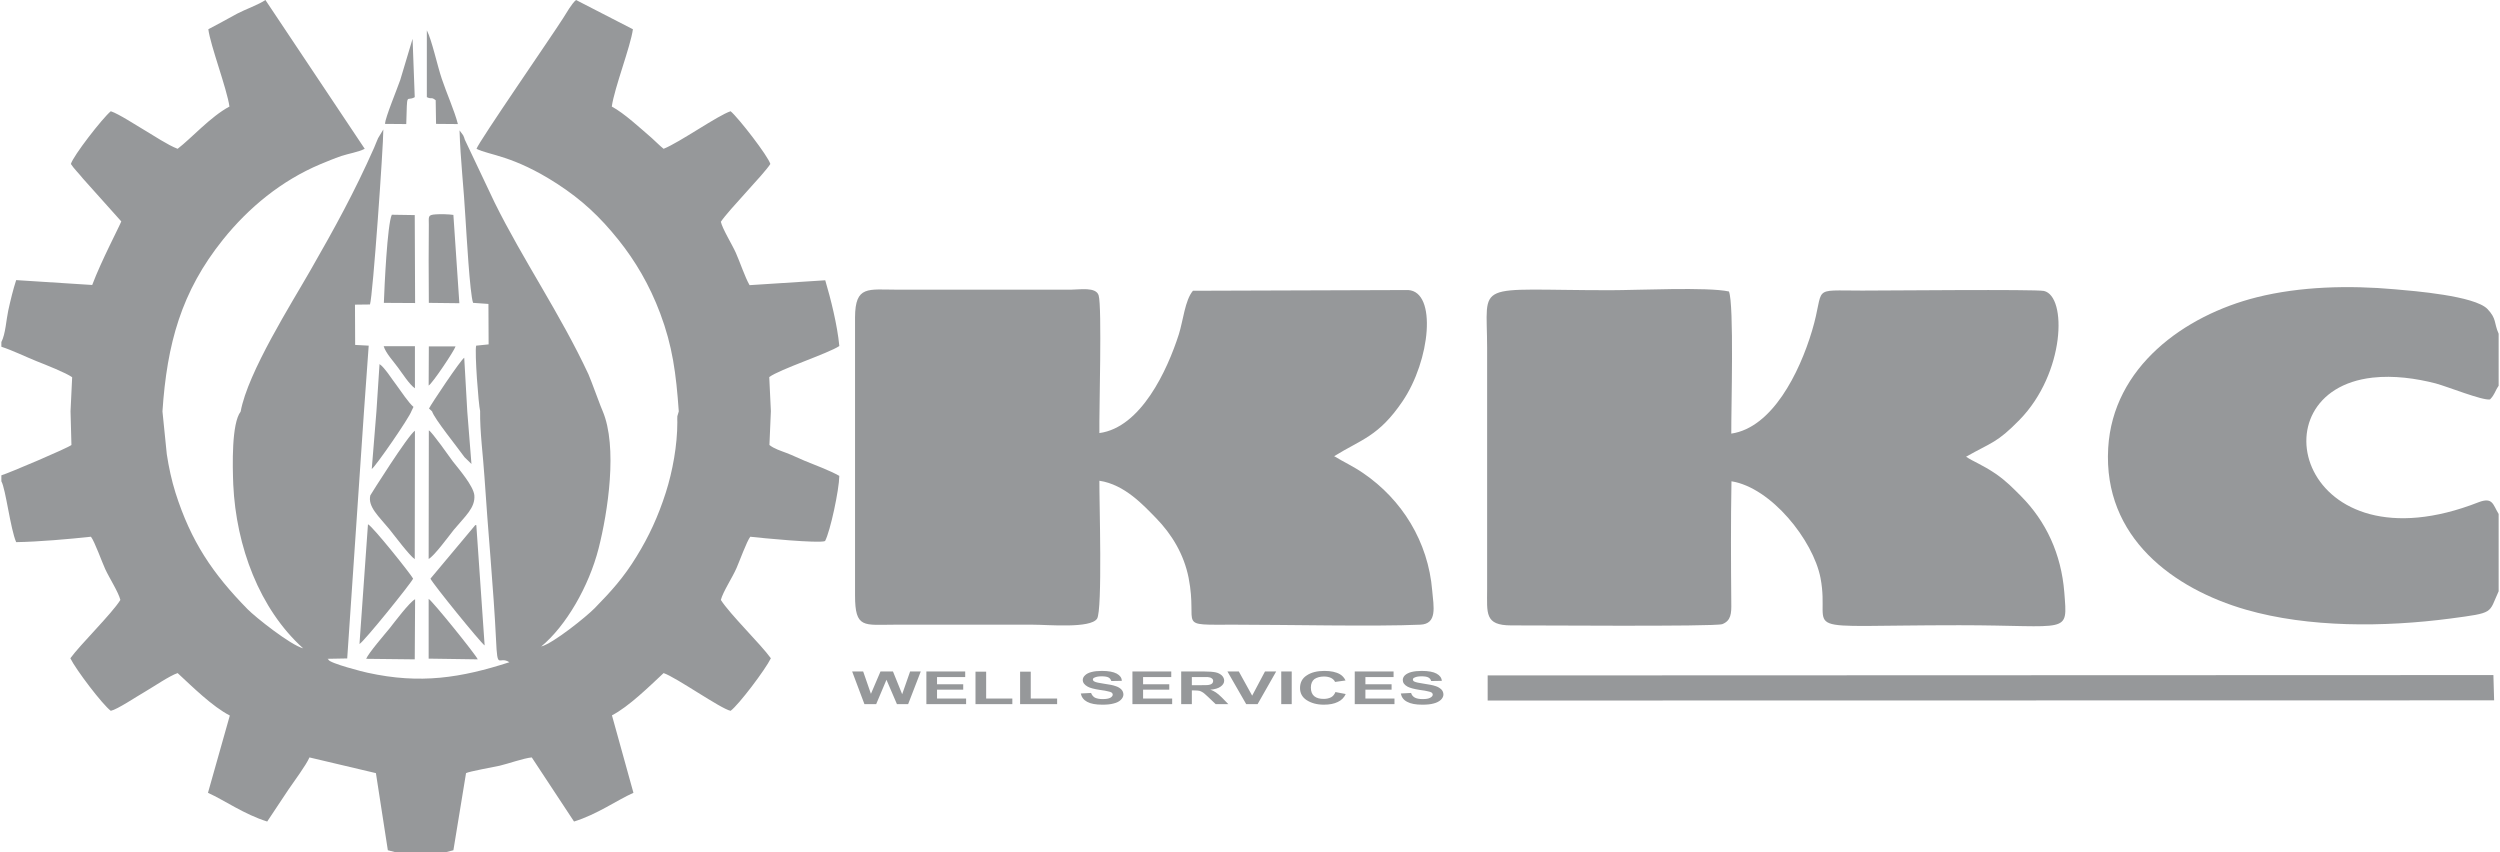 <?xml version="1.0" encoding="UTF-8"?>
<!DOCTYPE svg PUBLIC "-//W3C//DTD SVG 1.1//EN" "http://www.w3.org/Graphics/SVG/1.1/DTD/svg11.dtd">
<!-- Creator: CorelDRAW -->
<svg xmlns="http://www.w3.org/2000/svg" xml:space="preserve" width="1024px" height="349px" version="1.1" style="shape-rendering:geometricPrecision; text-rendering:geometricPrecision; image-rendering:optimizeQuality; fill-rule:evenodd; clip-rule:evenodd"
viewBox="0 0 138.28 47.18"
 xmlns:xlink="http://www.w3.org/1999/xlink"
 xmlns:xodm="http://www.corel.com/coreldraw/odm/2003">
 <defs>
  <style type="text/css">
   <![CDATA[
    .fil0 {fill:#96989A}
    .fil1 {fill:#96989A;fill-rule:nonzero}
   ]]>
  </style>
 </defs>
 <g id="Layer_x0020_1">
  <g id="_2518224323328">
   <path class="fil0" d="M95.8 26.65c2.2,0.35 4.52,3.26 4.93,5.35 0.61,3.2 -1.86,2.62 7.69,2.62 6.14,0 5.99,0.56 5.81,-1.82 -0.17,-2.13 -1.01,-3.93 -2.4,-5.33 -0.46,-0.46 -0.79,-0.81 -1.39,-1.23 -0.77,-0.52 -1.23,-0.67 -1.65,-0.95 1.43,-0.81 1.71,-0.76 2.96,-2.04 2.53,-2.59 2.64,-6.85 1.35,-7.14 -0.47,-0.1 -8.82,-0.02 -10.06,-0.02 -2.94,0 -2.03,-0.27 -2.78,2.23 -0.7,2.34 -2.21,5.36 -4.47,5.69 -0.01,-1.33 0.16,-7.17 -0.13,-7.87 -1.19,-0.26 -5.07,-0.07 -6.58,-0.07 -7.66,0 -6.81,-0.6 -6.81,3.19l0 13.37c0,1.33 -0.15,2 1.34,2 0.71,-0.01 11.28,0.08 11.68,-0.07 0.49,-0.19 0.51,-0.6 0.5,-1.17 -0.02,-2.22 -0.03,-4.52 0.01,-6.74z"/>
   <path class="fil0" d="M60.8 26.62c1.41,0.21 2.45,1.37 3.13,2.06 0.88,0.9 1.55,2.01 1.81,3.31 0.54,2.78 -0.79,2.6 2.56,2.6 2.78,0 7.79,0.11 10.27,0 0.95,-0.04 0.74,-0.99 0.66,-1.88 -0.22,-2.72 -1.68,-5.05 -3.82,-6.51 -0.55,-0.38 -1.05,-0.6 -1.61,-0.94 1.52,-0.94 2.46,-1.09 3.78,-3.03 1.55,-2.28 1.92,-6.07 0.32,-6.17l-11.92 0.04c-0.44,0.52 -0.54,1.65 -0.78,2.41 -0.64,2 -2.1,5.16 -4.4,5.47 -0.02,-1.18 0.15,-6.99 -0.04,-7.62 -0.14,-0.49 -1.06,-0.32 -1.54,-0.32l-9.59 0c-1.64,0 -2.35,-0.25 -2.36,1.53l0 15.4c0,1.85 0.49,1.62 2.19,1.62l7.65 0c0.86,0 3.19,0.22 3.56,-0.33 0.31,-0.46 0.12,-6.56 0.13,-7.64z"/>
   <path class="fil0" d="M138.28 32.74l0 -4.28c-0.32,-0.52 -0.32,-0.95 -1.11,-0.65 -9.87,3.87 -12.52,-6.15 -5.87,-6.9 1.18,-0.13 2.4,0.04 3.49,0.32 0.67,0.18 2.57,0.95 3.01,0.89 0.28,-0.29 0.25,-0.42 0.48,-0.76l0 -2.88c-0.27,-0.61 -0.1,-0.82 -0.62,-1.37 -0.71,-0.73 -4.07,-1 -5.11,-1.09 -2.57,-0.23 -5.26,-0.16 -7.66,0.44 -4.02,1.01 -7.97,3.86 -8.23,8.35 -0.29,4.97 3.64,7.8 7.63,8.95 3.47,1 7.66,0.97 11.32,0.49 2.47,-0.33 2.1,-0.27 2.67,-1.51z"/>
   <path class="fil0" d="M42.61 22.77l-0.09 -1.89c0.57,-0.43 3.27,-1.31 3.88,-1.72 -0.11,-1.17 -0.48,-2.63 -0.78,-3.64l-4.19 0.27c-0.25,-0.43 -0.54,-1.3 -0.76,-1.79 -0.19,-0.43 -0.75,-1.34 -0.83,-1.72 0.44,-0.66 2.38,-2.63 2.74,-3.2 -0.12,-0.43 -1.75,-2.54 -2.2,-2.92 -0.69,0.22 -2.83,1.73 -3.71,2.08 -0.25,-0.2 -0.4,-0.37 -0.66,-0.6 -0.64,-0.55 -1.52,-1.37 -2.21,-1.74 0.15,-1.05 1.04,-3.32 1.17,-4.28l-3.15 -1.62c-0.24,0.2 -0.53,0.72 -0.71,1 -0.58,0.92 -4.67,6.84 -4.8,7.24 0.7,0.36 2.01,0.35 4.47,1.94 1.37,0.89 2.37,1.83 3.38,3.09 0.94,1.17 1.73,2.51 2.32,4.08 0.68,1.81 0.88,3.31 1.03,5.43l-0.08 0.27c-0.01,0.09 0,0.23 0,0.33 0,1.27 -0.26,2.71 -0.64,3.9 -0.42,1.31 -0.93,2.42 -1.61,3.52 -0.71,1.17 -1.42,1.95 -2.33,2.88 -0.44,0.45 -2.28,1.94 -2.96,2.12 1.37,-1.13 2.64,-3.32 3.18,-5.43 0.51,-2 1.07,-5.63 0.22,-7.62 -0.04,-0.05 -0.64,-1.71 -0.78,-2.02 -1.55,-3.33 -3.63,-6.34 -5.2,-9.52l-1.65 -3.48c-0.04,-0.11 -0.03,-0.13 -0.09,-0.24l-0.2 -0.27c0.05,1.64 0.24,3.24 0.33,4.89 0.05,0.74 0.24,4.18 0.42,4.66l0.85 0.06 0.01 2.24 -0.69 0.07c-0.09,0.36 0.13,3.28 0.22,3.62 -0.02,1.12 0.17,2.54 0.24,3.65 0.18,2.82 0.51,6.27 0.64,9 0.08,1.78 0.14,0.87 0.74,1.26 -2.67,0.86 -4.92,1.23 -7.86,0.58 -0.17,-0.03 -2.09,-0.52 -2.16,-0.72 0,-0.03 -0.03,-0.03 -0.05,-0.05l1.09 -0.02 0.93 -13.7 0.26 -3.62 -0.75 -0.04 -0.01 -2.23 0.83 -0.01c0.16,-0.47 0.74,-8.72 0.74,-9.69l-0.29 0.48c-0.09,0.2 -0.13,0.32 -0.22,0.53 -1.09,2.46 -2.18,4.44 -3.51,6.76 -1.02,1.79 -3.49,5.68 -3.88,7.85 -0.51,0.66 -0.45,2.99 -0.41,4.04 0.16,3.43 1.45,6.89 3.87,9.07 -0.7,-0.18 -2.65,-1.73 -3.08,-2.17 -1.93,-1.97 -3.13,-3.74 -3.99,-6.45 -0.21,-0.67 -0.37,-1.4 -0.48,-2.13l-0.24 -2.37c0.25,-3.74 1.04,-6.63 3.35,-9.51 1.43,-1.78 3.24,-3.27 5.4,-4.18 0.37,-0.15 0.74,-0.31 1.15,-0.45 0.39,-0.13 0.95,-0.22 1.3,-0.4l-5.5 -8.24c-0.35,0.25 -1.14,0.53 -1.57,0.76 -0.55,0.3 -1.05,0.58 -1.59,0.86 0.12,0.92 1.02,3.26 1.17,4.28 -1.05,0.56 -2.11,1.76 -2.87,2.34 -0.55,-0.21 -1.32,-0.73 -1.83,-1.03 -0.48,-0.28 -1.42,-0.9 -1.87,-1.05 -0.47,0.39 -2.09,2.48 -2.21,2.92 0.14,0.23 0.5,0.59 0.66,0.8l2.13 2.38c-0.08,0.23 -1.12,2.21 -1.61,3.52l-4.21 -0.27c-0.17,0.52 -0.31,1.1 -0.44,1.69 -0.11,0.51 -0.15,1.3 -0.38,1.74l0 0.26c0.64,0.21 1.33,0.55 1.95,0.8 0.48,0.19 1.65,0.65 1.97,0.89l-0.09 1.88 0.05 1.87c-0.18,0.16 -3.47,1.56 -3.88,1.68l0 0.33c0.24,0.42 0.5,2.64 0.82,3.37 1.24,-0.02 2.94,-0.17 4.14,-0.3 0.2,0.25 0.63,1.45 0.79,1.79 0.23,0.5 0.73,1.27 0.84,1.71 -0.47,0.76 -2.23,2.48 -2.77,3.23 0.3,0.62 1.78,2.57 2.24,2.91 0.37,-0.08 1.44,-0.8 1.88,-1.05 0.48,-0.28 1.39,-0.9 1.82,-1.04 0.8,0.74 1.93,1.86 2.89,2.35l-1.21 4.28c0.91,0.41 2,1.19 3.28,1.59 0.4,-0.59 0.77,-1.17 1.17,-1.76 0.31,-0.46 0.98,-1.35 1.17,-1.79l3.68 0.87 0.66 4.27 0.39 0.1 2.85 0 0.39 -0.1 0.7 -4.27c0.15,-0.09 1.54,-0.34 1.86,-0.41 0.47,-0.11 1.34,-0.42 1.78,-0.46l2.34 3.55c1.29,-0.4 2.37,-1.18 3.29,-1.59l-1.19 -4.29c0.92,-0.47 2.09,-1.62 2.86,-2.34 0.69,0.23 3.15,1.97 3.71,2.09 0.45,-0.33 1.93,-2.29 2.23,-2.91 -0.57,-0.79 -2.26,-2.43 -2.77,-3.23 0.12,-0.46 0.63,-1.22 0.87,-1.77 0.15,-0.34 0.57,-1.49 0.76,-1.73 0.6,0.07 3.79,0.38 4.14,0.24 0.29,-0.54 0.78,-2.84 0.79,-3.61 -0.57,-0.32 -1.33,-0.59 -1.93,-0.84 -0.34,-0.14 -0.63,-0.29 -1,-0.43 -0.31,-0.12 -0.68,-0.23 -0.94,-0.44l0.08 -1.87z"/>
   <polygon class="fil0" points="82.3,38.79 138.03,38.78 137.99,37.38 82.3,37.4 "/>
   <path class="fil0" d="M23.66 30.95c0.29,-0.14 1.12,-1.27 1.39,-1.61 0.63,-0.76 1.2,-1.22 1.14,-1.92 -0.06,-0.53 -0.87,-1.46 -1.19,-1.87 -0.19,-0.26 -1.15,-1.63 -1.33,-1.72l-0.01 7.12z"/>
   <path class="fil0" d="M22.89 30.96l0.01 -7.11c-0.37,0.23 -2.46,3.55 -2.47,3.58 -0.15,0.63 0.47,1.16 1.06,1.88 0.28,0.35 1.12,1.47 1.4,1.65z"/>
   <path class="fil0" d="M23.76 32.04c0.13,0.29 2.76,3.53 3,3.7l-0.46 -6.66c-0.05,0 -0.07,-0.01 -0.07,0.01l-2.47 2.95z"/>
   <path class="fil0" d="M19.83 35.66c0.24,-0.12 2.84,-3.34 2.97,-3.62 -0.12,-0.24 -2.25,-2.91 -2.5,-3.01l-0.47 6.63z"/>
   <path class="fil0" d="M21.18 16.77l1.73 0.01 -0.02 -4.87 -1.27 -0.02c-0.25,0.53 -0.41,4 -0.44,4.88z"/>
   <path class="fil0" d="M23.66 14.46l0.01 2.31 1.69 0.02 -0.33 -4.89c-0.25,-0.04 -0.74,-0.05 -0.98,-0.03 -0.45,0.03 -0.38,0.12 -0.38,0.57 0,0.67 -0.01,1.35 -0.01,2.02z"/>
   <path class="fil0" d="M20.2 36.48l2.69 0.03 0.02 -3.33c-0.31,0.16 -1.15,1.28 -1.41,1.61 -0.27,0.33 -1.17,1.37 -1.3,1.69z"/>
   <path class="fil0" d="M23.66 36.47l2.72 0.04c-0.14,-0.3 -2.51,-3.23 -2.72,-3.35l0 3.31z"/>
   <path class="fil0" d="M23.56 5.38c0.3,0.14 0.22,-0.04 0.49,0.17l0.02 1.31 1.21 0.01c-0.19,-0.74 -0.63,-1.72 -0.89,-2.5 -0.24,-0.7 -0.55,-2.15 -0.83,-2.69l0 3.7z"/>
   <path class="fil0" d="M21.24 6.86l1.18 0.01c0.06,-1.89 -0.01,-1.21 0.47,-1.49l-0.12 -3.23 -0.68 2.27c-0.19,0.55 -0.82,2.06 -0.85,2.44z"/>
   <path class="fil0" d="M23.85 22.78c0.12,0.4 1.4,1.98 1.8,2.54l0.38 0.37 -0.23 -2.89 -0.17 -2.99c-0.18,0.09 -1.85,2.59 -1.95,2.81l0.17 0.16z"/>
   <path class="fil0" d="M22.71 22.76l0.11 -0.23c-0.25,-0.2 -0.71,-0.89 -0.93,-1.19 -0.23,-0.29 -0.66,-0.99 -0.95,-1.18l-0.17 2.6 -0.26 3.21c0.22,-0.15 2.08,-2.84 2.2,-3.21z"/>
   <path class="fil0" d="M22.9 21.5l0 -2.33 -1.73 0c0.11,0.38 0.56,0.86 0.79,1.18 0.24,0.32 0.64,0.95 0.94,1.15z"/>
   <path class="fil0" d="M23.66 21.35c0.21,-0.12 1.42,-1.93 1.49,-2.17l-1.48 0 -0.01 2.17z"/>
   <path class="fil1" d="M47.79 38.99l-0.68 -1.81 0.61 0 0.43 1.24 0.53 -1.24 0.69 0 0.51 1.26 0.44 -1.26 0.59 0 -0.7 1.81 -0.62 0 -0.58 -1.35 -0.57 1.35 -0.65 0zm3.43 0l0 -1.81 2.15 0 0 0.31 -1.56 0 0 0.4 1.45 0 0 0.3 -1.45 0 0 0.49 1.61 0 0 0.31 -2.2 0zm2.72 0l0 -1.8 0.59 0 0 1.49 1.45 0 0 0.31 -2.04 0zm2.47 0l0 -1.8 0.59 0 0 1.49 1.46 0 0 0.31 -2.05 0zm3.36 -0.59l0.57 -0.03c0.04,0.11 0.11,0.2 0.21,0.26 0.11,0.05 0.25,0.08 0.42,0.08 0.19,0 0.33,-0.02 0.43,-0.07 0.09,-0.05 0.14,-0.11 0.14,-0.18 0,-0.04 -0.02,-0.08 -0.06,-0.11 -0.04,-0.03 -0.11,-0.05 -0.21,-0.07 -0.07,-0.02 -0.22,-0.05 -0.46,-0.08 -0.32,-0.05 -0.54,-0.11 -0.66,-0.18 -0.18,-0.1 -0.27,-0.22 -0.27,-0.37 0,-0.09 0.04,-0.18 0.13,-0.26 0.08,-0.08 0.2,-0.14 0.36,-0.18 0.15,-0.04 0.34,-0.06 0.57,-0.06 0.36,0 0.63,0.05 0.82,0.15 0.18,0.1 0.28,0.23 0.28,0.4l-0.58 0.01c-0.03,-0.09 -0.08,-0.16 -0.16,-0.2 -0.08,-0.04 -0.21,-0.06 -0.37,-0.06 -0.17,0 -0.3,0.02 -0.4,0.07 -0.06,0.02 -0.09,0.06 -0.09,0.11 0,0.04 0.03,0.08 0.09,0.11 0.07,0.04 0.25,0.08 0.53,0.12 0.29,0.04 0.5,0.08 0.63,0.13 0.14,0.04 0.25,0.11 0.32,0.18 0.08,0.08 0.12,0.18 0.12,0.29 0,0.1 -0.05,0.2 -0.14,0.29 -0.09,0.09 -0.22,0.16 -0.39,0.2 -0.17,0.05 -0.38,0.07 -0.63,0.07 -0.37,0 -0.65,-0.05 -0.85,-0.16 -0.19,-0.1 -0.31,-0.26 -0.35,-0.46zm2.86 0.59l0 -1.81 2.15 0 0 0.31 -1.56 0 0 0.4 1.45 0 0 0.3 -1.45 0 0 0.49 1.61 0 0 0.31 -2.2 0zm2.7 0l0 -1.81 1.23 0c0.31,0 0.54,0.02 0.68,0.05 0.14,0.03 0.25,0.09 0.34,0.17 0.08,0.08 0.13,0.18 0.13,0.29 0,0.13 -0.07,0.24 -0.2,0.33 -0.12,0.09 -0.31,0.15 -0.57,0.17 0.13,0.04 0.23,0.1 0.31,0.15 0.09,0.06 0.2,0.15 0.34,0.29l0.35 0.36 -0.7 0 -0.42 -0.4c-0.15,-0.14 -0.25,-0.23 -0.31,-0.26 -0.06,-0.04 -0.11,-0.06 -0.18,-0.08 -0.06,-0.01 -0.16,-0.02 -0.29,-0.02l-0.12 0 0 0.76 -0.59 0zm0.59 -1.05l0.43 0c0.28,0 0.46,0 0.53,-0.02 0.07,-0.01 0.12,-0.04 0.16,-0.07 0.04,-0.04 0.06,-0.09 0.06,-0.14 0,-0.06 -0.02,-0.11 -0.08,-0.15 -0.05,-0.04 -0.12,-0.06 -0.22,-0.07 -0.05,0 -0.19,0 -0.42,0l-0.46 0 0 0.45zm3.01 1.05l-1.04 -1.81 0.63 0 0.74 1.34 0.71 -1.34 0.62 0 -1.03 1.81 -0.63 0zm1.94 0l0 -1.81 0.58 0 0 1.81 -0.58 0zm3 -0.67l0.57 0.11c-0.09,0.2 -0.24,0.35 -0.44,0.44 -0.2,0.1 -0.46,0.15 -0.77,0.15 -0.39,0 -0.7,-0.09 -0.95,-0.25 -0.25,-0.16 -0.37,-0.39 -0.37,-0.67 0,-0.3 0.12,-0.54 0.37,-0.7 0.25,-0.17 0.58,-0.25 0.98,-0.25 0.36,0 0.65,0.06 0.87,0.19 0.13,0.08 0.23,0.19 0.3,0.34l-0.58 0.08c-0.04,-0.09 -0.11,-0.16 -0.22,-0.22 -0.11,-0.05 -0.24,-0.08 -0.39,-0.08 -0.22,0 -0.39,0.05 -0.53,0.14 -0.13,0.1 -0.2,0.26 -0.2,0.47 0,0.23 0.07,0.39 0.2,0.49 0.13,0.1 0.3,0.14 0.51,0.14 0.16,0 0.29,-0.03 0.41,-0.09 0.11,-0.06 0.19,-0.16 0.24,-0.29zm1.07 0.67l0 -1.81 2.15 0 0 0.31 -1.56 0 0 0.4 1.45 0 0 0.3 -1.45 0 0 0.49 1.61 0 0 0.31 -2.2 0zm2.55 -0.59l0.57 -0.03c0.03,0.11 0.1,0.2 0.21,0.26 0.1,0.05 0.24,0.08 0.42,0.08 0.19,0 0.33,-0.02 0.42,-0.07 0.1,-0.05 0.15,-0.11 0.15,-0.18 0,-0.04 -0.02,-0.08 -0.06,-0.11 -0.04,-0.03 -0.11,-0.05 -0.21,-0.07 -0.07,-0.02 -0.23,-0.05 -0.47,-0.08 -0.31,-0.05 -0.53,-0.11 -0.66,-0.18 -0.18,-0.1 -0.26,-0.22 -0.26,-0.37 0,-0.09 0.04,-0.18 0.12,-0.26 0.09,-0.08 0.21,-0.14 0.36,-0.18 0.16,-0.04 0.35,-0.06 0.57,-0.06 0.36,0 0.64,0.05 0.82,0.15 0.18,0.1 0.28,0.23 0.29,0.4l-0.59 0.01c-0.02,-0.09 -0.08,-0.16 -0.16,-0.2 -0.08,-0.04 -0.2,-0.06 -0.37,-0.06 -0.16,0 -0.3,0.02 -0.39,0.07 -0.06,0.02 -0.09,0.06 -0.09,0.11 0,0.04 0.02,0.08 0.08,0.11 0.08,0.04 0.26,0.08 0.54,0.12 0.28,0.04 0.49,0.08 0.63,0.13 0.14,0.04 0.24,0.11 0.32,0.18 0.08,0.08 0.12,0.18 0.12,0.29 0,0.1 -0.05,0.2 -0.14,0.29 -0.1,0.09 -0.23,0.16 -0.39,0.2 -0.17,0.05 -0.38,0.07 -0.64,0.07 -0.36,0 -0.64,-0.05 -0.84,-0.16 -0.2,-0.1 -0.31,-0.26 -0.35,-0.46z"/>
  </g>
 </g>
</svg>
